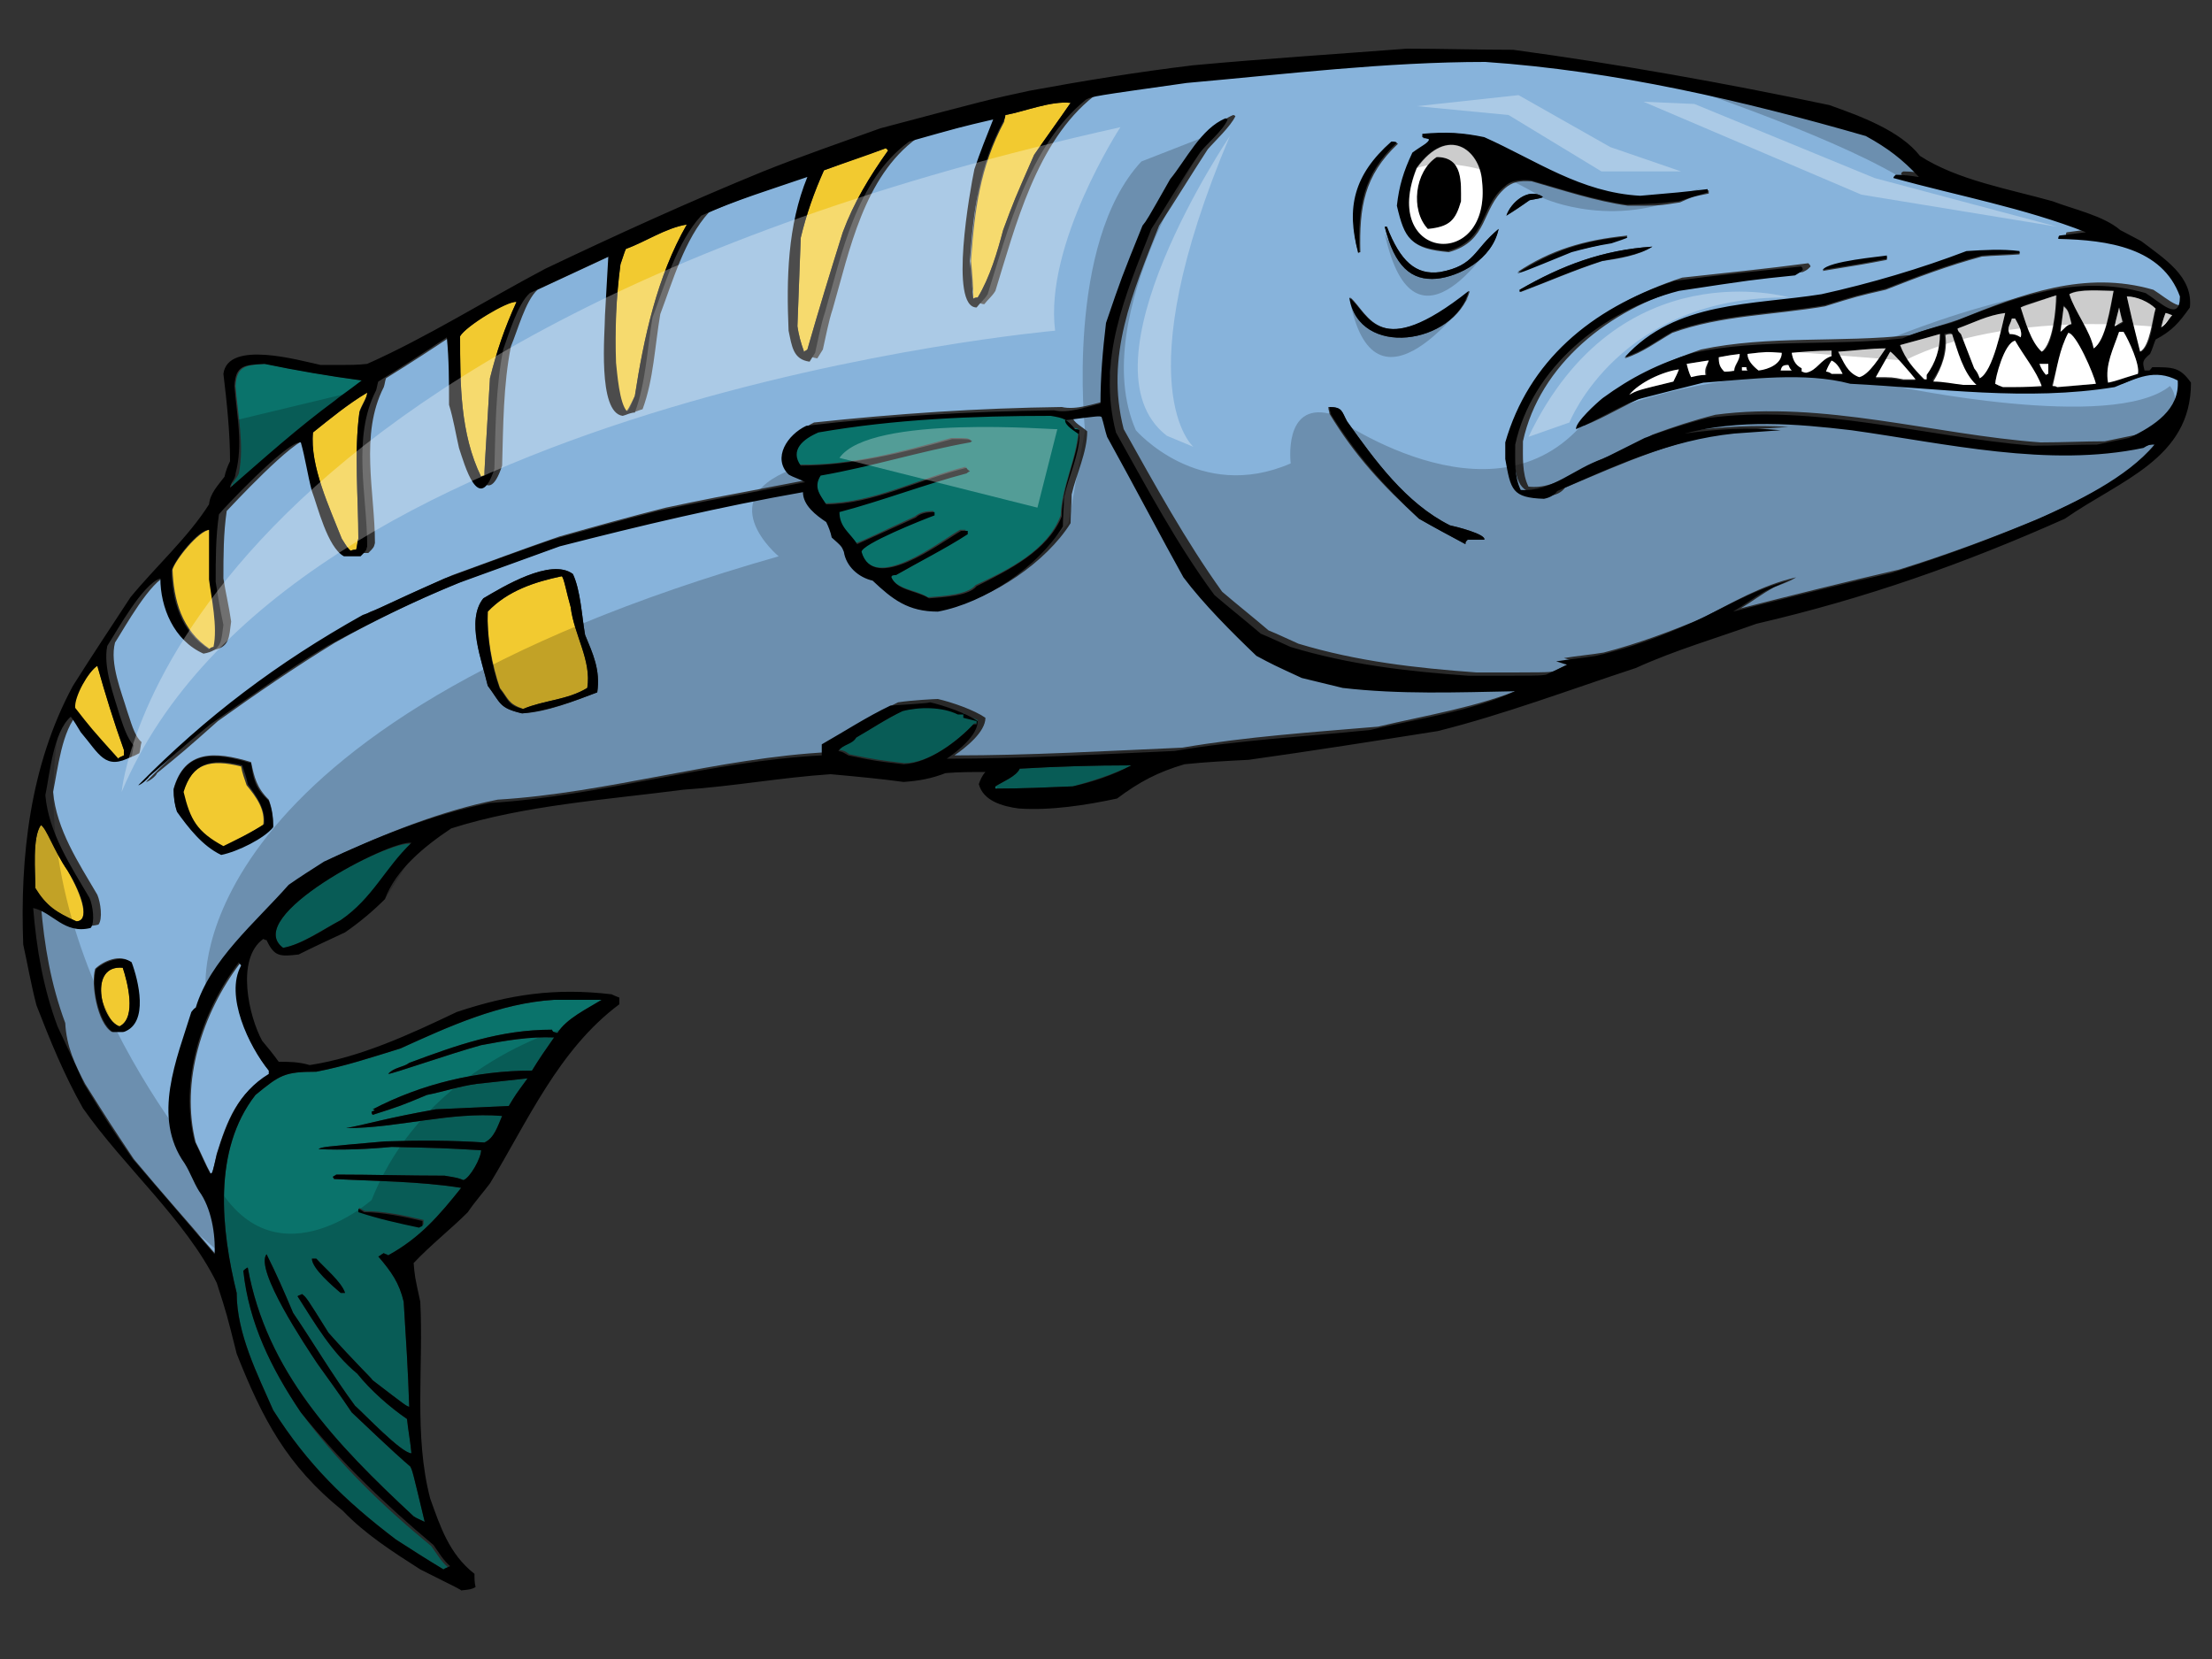 <?xml version="1.0" encoding="utf-8"?>
<!-- Generator: Adobe Illustrator 17.0.0, SVG Export Plug-In . SVG Version: 6.00 Build 0)  -->
<!DOCTYPE svg PUBLIC "-//W3C//DTD SVG 1.1//EN" "http://www.w3.org/Graphics/SVG/1.1/DTD/svg11.dtd">
<svg version="1.1" id="Layer_1" xmlns="http://www.w3.org/2000/svg" xmlns:xlink="http://www.w3.org/1999/xlink" x="0px" y="0px"
	 width="200px" height="150px" viewBox="0 0 200 150" enable-background="new 0 0 200 150" xml:space="preserve">
<rect x="0" y="0" width="200" height="150" fill="#333333" stroke="none"/>
<path id="color3" fill="#87B3DB" d="M17.4,104.9c-2.9-4.1-0.6-9.5,0.6-13.7c0.1-0.2,0.2-0.3,0.4-0.4c1.3-4.3,5.4-7.7,8.4-11.1
	c1-0.8,2.1-1.4,3.2-2.1c4.7-2.2,9.9-4.3,15-5.3c10-0.6,20-3.8,30-4.3c0-0.3,0-0.8,0-1c2.1-1.2,4.1-2.5,6.2-3.5
	c1.3-0.2,3.4-0.3,3.6-0.3c1.3,0.3,3.3,1,4.3,1.7c0,1.3-1.8,2.7-2.8,3.4c6.8,0,13.7-0.4,20.6-0.7c5.8-1,11.8-1.4,17.7-1.9
	c4.2-1,9.2-1.8,13.1-3.5c-5.3,0.2-10.4,0.3-15.6-0.3c-1.3-0.3-2.5-0.6-3.7-0.9c-2.6-1.2-2.6-1.2-4.1-2c-2.3-2.1-4.8-4.6-6.6-7.1
	c-1.9-3.4-4.3-7.9-6.9-12.7c-0.2-0.6-0.3-1.2-0.5-1.8c-0.2-0.1-0.2-0.1-3.3,0.3c0,0.5,0.9,0.9,1.3,1.3c0,1.9-1,3.9-1.4,5.7
	c0,0.8-0.1,1.7-0.1,2.6c-2.2,3.5-7,6.8-11.3,7.7c-2.7,0-4.1-1.1-5.9-2.8c-1.4-0.3-2.5-1.4-2.6-2.6c-0.2-0.4-0.2-0.4-1.1-1.3
	c-0.2-0.5-0.4-1-0.5-1.4c-0.9-0.6-2.1-1.5-2.1-2.7c-7.5,1.3-14.7,3-22,4.9c-3,1.1-6.1,2.2-9.1,3.3c-4.2,1.7-8,3.5-11.9,5.7
	c-3.6,2.2-7.1,4.6-10.6,7.1c-2.7,2.4-3.4,3-5.5,4.7c-0.1,0.3-0.8,0.8-1,0.8c6.1-6.2,12.6-11.1,20.3-15.4c1.2-0.4,1.5-0.7,7.4-3.3
	c3.3-1.2,6.5-2.4,9.7-3.5c3.2-0.9,6.4-1.8,9.6-2.6c3.8-0.8,3.8-0.8,13.3-2.6c-0.5-0.3-1-0.4-1.5-0.7c-1.5-1.5-0.1-3.6,1.6-4.4
	c7.5-0.8,14.8-1.3,22.4-1.4c1.3,0.3,2.9-0.3,4.2-0.6c0.1-2.4,0.3-4.8,0.5-7.3c1.4-4.1,1.4-4.1,3.3-8.8c0.4-0.5,0.4-0.5,2.5-4.2
	c1.4-1.7,2.8-4.6,5-5.5c0,0,0.1,0,0.2,0.1c-0.4,0.9-1.9,2.3-2.5,3c-1.5,2.3-2.9,4.6-4.4,6.9c-2.4,6.1-4.9,11.8-3.2,18.4
	c2.8,5,5.6,10.1,8.9,14.7c1.4,1.2,2.8,2.3,4.2,3.5c0.5,0.2,0.5,0.2,2.7,1.2c5.3,1.6,10.6,2.2,16.1,2.6c6.4,0,6.4,0,7-0.1
	c0.6-0.3,1.3-0.7,1.9-0.9c-0.4-0.1-0.6-0.2-1-0.3c1.2-0.2,2.4-0.3,3.6-0.5c3.1-0.8,6-1.9,8.9-3.1c2.7-1.4,5.4-3,8.5-3.7
	c-0.5,0.3-0.5,0.3-2,0.9c-1.1,0.6-2,1.3-3,1.9c4.7-1.2,9.5-2.4,14.3-3.5c4.5-1.4,8.8-3,13.1-4.8c3.6-1.6,8.2-3.9,10.7-6.8
	c-0.5,0-0.5,0-1,0.3c-8.7,1.8-17.8-0.4-26.4-1.6c-5.1-0.6-10.1-0.9-15.1,0.3c3-0.3,5.6-0.5,8.7-0.3c-1.5,0.1-2.8,0.2-4.2,0.3
	c-5.8,0.7-10.8,3-16,5.2c-0.3,0.4-0.7,0.6-1.2,0.7c-2.9-0.1-3.1-0.8-3.5-3.6c0-0.5,0-1,0-1.5c2.1-7.4,7.6-12.1,15.3-14.6
	c3.7-0.4,7.6-0.8,11.4-1.3c0.1,0.1,0.2,0.2,0.2,0.3c-0.3,0.3-0.3,0.3-0.7,0.5c-3.8,0.4-3.8,0.4-10.5,1.4c-7,1.9-13.3,7-14.8,13.9
	c0,1.4-0.1,2.9,0.5,4.1c2.7,0.3,4.9-2,7.4-2.8c2-0.9,2-0.9,3.8-1.9c1.9-0.7,3.7-1.3,5.7-1.8c9.7-1.3,19.8,1.8,29.4,2.5
	c2,0,3.9-0.1,5.8-0.1c1-0.2,1.9-0.4,2.9-0.6c2.3-1.1,4.6-2.5,4.4-5.2c-2.1-1.1-3.7-0.2-5.7,0.6c-8,1.3-15.9,0.1-23.9-0.3
	c-4.1-1.1-9.1-0.4-13.3-0.1c-2.8,0.7-2.8,0.7-5.9,1.5c-1.9,0.8-3.6,1.9-5.6,2.7c-0.2-0.6,1.9-2.4,2.4-2.8c2.6-1.9,5-3,8.2-4.1
	c6.1-1.3,12.6-0.6,18.9-1.3c1.4-0.5,2.9-0.9,4.4-1.4c5.7-2.3,11.4-4.5,17.6-2.7c1.3,0.8,3.1,2.6,3.1,0.3c-1.6-4.3-6.6-5.1-11-5.2
	c0-0.2,0-0.3,0.1-0.3c0.7-0.1,1.5-0.2,2.4-0.3c-5.6-2.2-11.6-3.3-17.4-4.9c0-0.2,0-0.2,0.2-0.3c0.7,0,1.4,0.1,2.1,0.2
	c-1.5-1.6-2.8-2.6-4.8-3.7c-11.1-3.2-22.8-5.9-34.4-6.7c-9,0-18,1.1-27,1.9c-8.5,1.3-8.5,1.3-9.1,1.5c-5.2,4.1-7.1,11.8-8.9,17.6
	c-0.3,0.5-0.7,0.8-1,1.2c-2.5,0-0.5-10.6-0.2-12.5c0.5-1.5,1.1-3,1.7-4.5c-3,0.8-3,0.8-7.6,2c-4.8,3.5-6.1,10.2-7.6,15.4
	c-0.4,1.2-0.6,2.4-0.9,3.7c-0.2,0.3-0.3,0.5-0.5,0.8c-1.5-0.2-1.6-1.4-1.9-2.8c-0.2-4.6-0.1-9.5,1.7-13.9c-3.2,1.1-6.5,2.1-9.6,3.5
	c-2.2,2.4-3.3,6.3-4.4,9.2c-0.5,2.9-0.6,5.9-1.6,8.6c-0.4,0.1-0.7,0.3-1.1,0.3c-2.4-0.3-1.6-7.6-1.6-9.1c0.1-1.8,0.2-3.5,0.3-5.3
	c-2.4,1.1-4.7,2.2-7.1,3.3c-1.1,1-1.8,3.7-2.4,5.1c-0.7,3.5-0.7,7.2-0.8,10.8c-1.4,4.3-2.7-0.3-3.2-1.9c-0.3-1.3-0.5-2.5-0.9-3.9
	c0-2,0-4.1-0.2-6.1c-2.1,1.4-4.1,2.7-6.2,4c-0.1,0.3-0.1,0.5-0.2,0.8c-2.2,4.3-0.8,9.5-0.8,14.1c-0.1,0.4-0.1,0.4-0.6,0.9
	c-0.5,0-1,0-1.5,0c-1.5-0.8-2.5-4.6-2.9-5.9c-0.4-1.5-0.6-3-1-4.4c-1.2-0.2-7.2,6.3-7.4,6.5c-0.3,2-0.3,4.1-0.3,6.1
	c0.2,1.3,0.5,2.5,0.7,3.9c-0.2,1.4-0.1,2.4-1.8,2.6c-2.7-1.2-3.9-4.1-3.9-6.8c-1.6,0.5-3.9,4.7-4.8,6.1c-0.5,1.9,0.6,4.5,1.1,6.2
	c0.3,0.8,0.6,2.2,1.3,2.8c-0.1,0.3-0.1,0.7-0.2,1c-2.5,1.4-2.9-0.2-4.6-2.2c-0.3-0.5-0.6-1-0.9-1.4c-1.5,1.4-1.9,5.2-2.3,7.1
	c0.3,3.4,2.3,6.4,4,9.3c0.3,0.7,0.5,2.2,0.1,2.7c-2.4,0.6-3.4-1.3-5.2-1.8c0.3,3.7,0.9,7.2,2.2,10.7C6,94.6,6.8,96.3,7.7,98
	c2.2,3.5,2.2,3.5,4.4,6.8c2.5,3,4.9,5.7,7.4,8.6c0.1-1.8-0.3-4.2-0.7-6C18.2,106.6,17.9,105.7,17.4,104.9z M43.7,54.1
	c1.7-1,6.1-3.7,8.1-2.2c0.7,1.5,0.8,3.8,1.1,5.5c0.7,1.7,1.4,3.1,1.1,5.2c-2.1,0.8-4.6,1.8-6.8,1.9c-2.1-0.5-1.9-0.9-3.1-2.5
	C43.6,59.8,42.1,56.1,43.7,54.1z M170.6,23.2c0,0.1,0,0.2,0,0.3c-2.1,0.4-2.1,0.4-5.8,1C165.2,23.7,170,23.3,170.6,23.2z
	 M177.8,22.8c1.6-0.1,3.2-0.2,4.8,0c0,0,0,0.1,0,0.2c-1.2,0.1-2.3,0.1-3.4,0.2c-3,0.8-5.9,1.9-8.7,3c-2.6,0.6-2.6,0.6-5.5,1.5
	c-4.6,0.8-9.4,0.8-13.8,2.4c-1.4,0.8-2.7,1.8-4.3,2.3c4.5-5,11.3-4.6,17.7-5.6C169.2,25.6,173.7,24.4,177.8,22.8z M136.2,19.5
	c0.4-1.2,2-2.6,3.3-1.7c-0.1,0.1-0.1,0.1-1.2,0.3C137.6,18.6,136.9,19.1,136.2,19.5z M147.1,21.3c0.1,0.1,0.1,0.1-1.4,0.6
	c-1.3,0.3-2.5,0.6-3.6,0.8c-4.4,1.8-4.4,1.8-4.9,1.9C140.2,22.6,143.2,21.7,147.1,21.3z M144.9,23.6c-2.5,0.8-5,1.9-7.4,2.8
	c-0.1-0.1-0.1-0.1-0.1-0.2c3.8-2.2,7.5-3.6,12-3.9C148.2,23.1,146.3,23.4,144.9,23.6z M128.7,12.5c0-0.1,0-0.2,0-0.3
	c2-0.3,3.6-0.2,5.6,0.3c4.7,2.1,8.7,5.1,14.1,5.3c3.5-0.3,3.5-0.3,6.1-0.6c0,0.1,0,0.2,0,0.3c-1.5,0.3-1.5,0.3-2.6,0.8
	c-1.9,0.3-1.9,0.3-4.7,0.3c-2.9-0.4-5.9-1.4-8.7-2.2c-1.2-0.1-1.8,0.1-2.4,0.6c-2.2,1.9-1.5,4.8-5.1,5.8c-3.4-0.3-3.8-1.1-4.6-4.1
	c0.2-1.8,0.5-3.1,1.4-4.8c0.8-0.6,1.5-0.9,1.6-1.2C129.1,12.5,128.9,12.5,128.7,12.5z M135.5,20.7c-0.6,2.8-3.6,4.3-5.6,4.5
	c-2.3,0.2-3.8-1.1-4.7-4.7c0,0,0.1,0,0.2,0c1.2,3.1,2.6,4.4,4.8,4.1C133.4,24,133.2,22.6,135.5,20.7z M125.9,12.9
	c0.2,0,0.4,0,0.5,0.1c-3.1,2.9-3.5,5.8-3.4,9.8c0,0-0.1,0-0.2,0.1C121.8,18.9,122.5,15.8,125.9,12.9z M132.9,26.3
	c-1.4,4.9-10.1,6.1-10.8,0.6C123.8,28.4,124.7,32.8,132.9,26.3z M121.8,38.1c2.5,3.5,5.3,7.4,9.3,9.4c0.5,0.1,3.3,0.8,3.1,1.3
	c-0.5,0-1,0-1.5,0c-0.2,0.2-0.2,0.2-0.2,0.4c-1.5-0.8-2.8-1.5-4.2-2.3c-3.3-3-5.8-5.7-8.1-9.5c0-0.2-0.1-0.3-0.1-0.6
	C121.4,36.8,121.3,37.2,121.8,38.1z M11.1,93.3c-0.4,0-0.6,0-1,0c-1.3-0.8-1.9-4.3-1.5-5.7c0.7-0.7,2.3-1.4,3.2-0.6
	C12.4,88.6,13.4,92.5,11.1,93.3z M15.7,71.3c1-3.5,3.7-3.4,7-2.4c0.3,1.4,0.5,2.3,1.6,3.4c0.3,0.8,0.4,1.5,0.4,2.4
	c-0.8,1-3.3,2.3-4.7,2.5c-1.6-0.8-2.9-2.5-4-3.9C15.8,72.7,15.7,72.1,15.7,71.3z M19.6,104.3c-0.4,1.8-0.4,1.8-0.5,1.9
	c-0.5-0.9-0.9-1.9-1.4-2.9c-1.4-5.5,0.6-11.7,4-16.2c0,0.1,0.1,0.1,0.2,0.3c-1.5,2.7,0.7,7.3,2.5,9.5c0,0.1,0,0.2,0,0.3
	C21.5,98.7,20.5,101.4,19.6,104.3z"/>
<path id="color2" fill="#0A736B" d="M92.2,69.5c3.4-0.2,6.7-0.3,10.1-0.3c-1.6,0.8-3.5,1.4-5.3,1.9c-2.4,0.1-4.6,0.2-7,0.2
	c0-0.1,0-0.2,0-0.2C90.6,70.7,91.9,70.2,92.2,69.5z M88.1,65.4c0.1,0,0.2,0,0.3,0c0-0.2,0-0.3,0-0.3c-0.4-0.2-0.8-0.3-1.2-0.3
	c0-0.1,0-0.2,0-0.3c-0.2,0-0.4,0-0.5,0c-1.4-0.8-3.6-0.8-5-0.3c-1.5,0.8-2.8,1.6-4.2,2.4c-0.4,0.6-1.3,0.6-1.6,1.2
	c0.5,0.1,0.5,0.1,0.9,0.4c2.5,0.5,2.5,0.5,5,0.8C84,69,86.6,67,88.1,65.4z M39,139.8c0.5,0.7,0.9,1.4,1.5,1.9
	c-0.2,0.1-0.3,0.1-0.4,0.2c-1.5-0.9-2.9-1.8-4.3-2.7c-4.6-3.5-8-6.8-11.1-11.7c-1.4-3.2-3.3-6.9-3.3-10.6
	c-1.4-5.7-2.2-12.9,1.7-17.9c2.2-1.8,2.6-2.1,5.5-2.1c2.6-0.5,5-1.3,7.6-2.1c4.4-2,9-4.1,13.9-4.4c1.5,0,2.8,0,4.3,0
	c-1.3,0.8-3.2,1.7-4,3c-0.4-0.1-0.4-0.1-0.5-0.3c-4.7,0-8.6,1.4-12.9,3c-0.5,0.4-1.4,0.4-1.9,1c0.4,0,5.5-1.8,8.4-2.6
	c2.1-0.4,4.4-0.8,6.6-0.7c-0.7,1-1.4,2-2,3c-5,0-10,1.2-14.4,3.5c0,0,0.1,0,0.2,0.1c-0.1,0-0.2,0.1-0.3,0.1c0,0.1,0,0.2,0.1,0.3
	c2.5-0.8,2.5-0.8,4.9-1.8c1.5-0.3,3-0.8,4.5-1c2.8-0.3,2.8-0.3,4.6-0.5C46.6,99,46.6,99,46,100c-2.2,0.1-4.4,0.2-6.6,0.3
	c-4.5,0.8-6,1.3-8.1,1.7c4.7,0,9.4-1.5,14.1-1.1c-0.4,0.9-0.7,2-1.6,2.4c-3-0.2-6-0.2-9-0.1c-5.7,0.5-5.7,0.5-6,0.7
	c2.2,0.1,4.5,0,6.6-0.2c4.6,0.1,4.6,0.1,8.1,0.3c0,0.7-1,2.5-1.6,2.7c-0.5-0.2-0.5-0.2-1.7-0.4c-3.3,0-6.6-0.1-9.8-0.1
	c-0.1,0.1-0.2,0.1-0.3,0.2c0,0.1,0.1,0.1,0.1,0.2c3.8,0.2,7.7,0.2,11.5,0.8c-2,2.5-3.7,4.5-6.6,6.1c-0.1-0.1-0.3-0.1-0.4-0.2
	c-0.2,0.1-0.4,0.3-0.5,0.3c1.2,1.4,1.9,2.4,2.3,4.1c0.2,3.2,0.4,6.3,0.5,9.5c-0.3-0.1-0.3-0.1-3.3-2.4c-0.2-0.3-1.6-1.6-4-4.3
	c-2-3.2-2-3.2-2.4-3.5c-0.1,0.1-0.3,0.1-0.4,0.2c1.6,2.5,3.1,5.1,5.4,7c1.2,1.5,2.9,3,4.5,4.1c0.1,1,0.3,2,0.4,3.1
	c-0.9,0-4.3-3.6-5.1-4.3c-2-2.7-3.7-5.6-5.6-8.4c-0.8-1.9-1.5-3.5-2.4-5.3c-1.1,1.4,3.6,8.4,4.6,9.9c1,1.4,2.1,2.9,3.1,4.4
	c3.9,3.7,4.6,4.3,5.3,4.9c0.2,0.4,0.2,0.4,1.3,5c-0.4-0.2-0.7-0.3-1-0.5c-7.1-6.6-13.3-13.1-15-22.5c-0.2,0.1-0.3,0.2-0.4,0.3
	c0.5,4.7,2.5,8.8,5.2,12.8C30.6,132.3,34.5,136.1,39,139.8z M32.4,109.5c1.7,0.6,3.6,1,5.5,1.4c0.1-0.1,0.3-0.1,0.4-0.2
	c0-0.1,0-0.3,0-0.4c-1.7-0.4-3.6-0.8-5.3-0.8c-0.2-0.1-0.4-0.2-0.5-0.3C32.4,109.4,32.4,109.4,32.4,109.5z M28.2,113.8
	c0,0.8,1.9,2.5,2.6,3.1c0.1,0,0.2,0,0.4,0c-0.4-1-1.9-2.3-2.6-3.1C28.4,113.8,28.3,113.8,28.2,113.8z M25.6,85.7
	c1.7-0.3,3.6-1.7,5.2-2.5c2.9-1.9,4-4.6,6.4-6.9C35.2,75.9,21.8,82.9,25.6,85.7z M81,52c-0.2,0-0.4,0-0.5,0.1
	c0.5,1.2,2.3,1.2,3.4,1.9c1.2-0.1,3.6-0.2,4.3-1.1c3-1.4,6.5-3.1,7.7-6.3c0.1-2.7,1.5-5.2,1.6-7.8c-0.1-0.1-0.3-0.1-0.4-0.1
	c-0.6-0.8-1-1-2.2-1.2c-7,0-14.1,0.3-21,1.5c-1.5,0.7-2.6,1.6-1.6,3c4.6,0.1,9.4-1.2,13.7-2.4c1.5,0,1.5,0,1.8,0.2
	c-0.1,0-0.1,0.1-0.2,0.1c-4.5,0.8-8.9,2.2-13.5,3c-0.6,1.1,0,1.8,0.5,2.6c4.3,0,8.6-2.3,12.7-3.3c0,0.1,0.1,0.2,0.3,0.3
	c-0.2,0.1-0.3,0.2-0.3,0.2c-3.8,1-7.6,2.5-11.5,3.5c0,1.4,0.9,1.9,1.6,2.9c1.1-0.4,2.2-1,5.3-2.4c0.5-0.4,1-0.5,1.7-0.5
	c0,0.1,0,0.2,0,0.3c-1.2,0.4-6.6,2.6-6.6,3.3c1.1,3.9,7.1-0.8,9-1.9c0.2,0,0.4,0,0.5,0c0,0.1,0,0.2,0,0.3C85.4,49.6,83.1,50.8,81,52
	z M20.9,44.1c3.1-2.7,6.1-5.4,9.5-7.9c0.2-0.2,1.1-0.8,2.4-1.8c-3-0.4-5.9-0.9-8.8-1.5c-1.8,0.1-2.6,0.2-2.7,2
	c0.2,2.6,0.8,5.3,0.3,7.9C21.4,43.3,20.9,43.7,20.9,44.1z"/>
<path id="color1" fill="#F2CA30" d="M11.1,87.5c0.4,1.2,1.3,4.6-0.3,5.3C9.1,92.2,8,87.2,11.1,87.5z M6.9,83.3
	c1.2,0,0.6-2.2-0.8-4.6c-1.2-1.8-1.9-3.9-2.4-4.1c-0.8,1.1-0.5,4.3-0.5,5.7C4.2,82,5.1,82.5,6.9,83.3z M20.1,76.6
	c1.3-0.6,2.5-1.3,3.7-2c0.2-1.4-0.6-2.5-1.5-3.6c-0.2-0.6-0.4-1.1-0.5-1.7c-2.8-0.7-4.5-0.3-5.3,2.5C17.1,74.1,17.8,75.3,20.1,76.6z
	 M6.7,64c-0.1-1,1.3-3.3,2.1-3.8c0.7,2.5,1.5,5.1,2.4,7.6c0,0.2,0,0.3,0,0.5c-0.2,0.1-0.5,0.2-0.5,0.3C8.1,65.8,8.1,65.8,6.7,64z
	 M45.2,62.2c-0.7-2-1.2-4.7-1.1-6.9c1.8-1.9,4.3-2.7,6.7-3.2c0.2,0.2,0.4,1.4,0.8,2.8c0.3,2.5,1.9,4.8,1.5,7.3
	c-1.8,1.1-3.9,1.1-5.8,1.9C45.9,63.6,46,63.2,45.2,62.2z M15.6,51.5c0.2-0.8,2.4-3.6,3.4-3.6c0,1.5,0,3,0,4.5
	c0.2,1.6,0.8,4.3,0.4,6.1c-0.2,0-0.3,0.1-0.4,0.2C16.4,57,15.7,54.2,15.6,51.5z M32.5,37.2c-0.5,3.7-0.1,7.8-0.1,11.5
	c-0.1,0.3-0.1,0.7-0.2,1c-0.1,0-0.3,0-0.5,0.1c-0.3-0.3-0.3-0.3-0.8-1.1c-1.1-2.8-2.9-6.6-2.6-9.6c1.5-1.2,3.2-2.6,4.9-3.6
	C33.2,35.9,32.7,36.6,32.5,37.2z M43.5,43.1c-1.9-3.9-1.9-8.4-1.9-12.7c0.5-0.9,4.3-3.3,5.1-3.1c-1.1,2.4-1.8,4.5-2.4,6.9
	c-0.5,8.3-0.5,8.3-0.5,8.8C43.6,43,43.5,43.1,43.5,43.1z M56.6,37.2c-0.7-0.7-0.9-3.5-1-4.4c0-3,0.1-5.9,0.5-8.9
	c0.4-1.2,0.4-1.2,0.5-1.4c1.7-0.6,3.6-1.9,5.5-2.2c-2.7,4.7-3.9,10.3-4.7,15.5C56.8,37,56.8,37,56.6,37.2z M72.4,21.5
	c0.5-2.1,1.2-4.1,2.1-6.1c1.9-0.7,3.8-1.4,5.6-2c0.1,0.1,0.1,0.1,0.2,0.2c-1.7,2.4-3.1,4.7-4.1,7.4c-1.1,3.5-2.2,7.1-3.2,10.6
	c-0.1,0.1-0.2,0.1-0.3,0.2c-0.3-0.8-0.5-1.6-0.6-2.3C72.2,26.8,72.3,24.1,72.4,21.5z M87.8,23.6c0.3-4.5,0.8-8.5,3-12.6
	c0-0.2,0.1-0.4,0.1-0.6c1.7-0.3,4.1-1.3,5.9-1.1c-1.1,1.6-2.2,3.1-3.3,4.7c-1.8,4.1-1.8,4.1-2.8,6.8c-0.5,1.9-1.2,4.3-2.3,6.1
	c-0.1,0-0.3,0-0.4,0.1C88,25.8,87.9,24.7,87.8,23.6z"/>
<path id="outline" d="M38.9,135.5c-1.5-5.7-0.6-12-0.9-17.8c-0.5-2.3-0.5-2.3-0.6-3.5c1.5-1.6,3.4-3.1,4.9-4.6
	c0.6-0.9,1.4-1.8,2-2.6c3.4-5.6,6.2-12.1,11.7-16.2c0-0.2,0-0.4,0-0.6c-0.5-0.2-0.5-0.2-0.7-0.3c-5.1-0.6-9.2,0-14,1.6
	c-4.2,2-8.7,4.1-13.3,4.8C27,96,26.1,96,25.2,96c-0.5-0.7-1-1.3-1.5-1.9c-1.2-2.2-2.4-7.4,0.1-9.2c0.1,0,0.1,0.1,0.3,0.1
	c0.7,1.5,1.2,1.5,2.9,1.3c1.4-0.7,2.7-1.3,4.2-2c1.3-0.9,2.5-1.9,3.6-3c1-2.7,3.6-4.8,6-6.4c6.6-2.1,14.1-2.6,21-3.5
	c4.5-0.3,8.8-1.1,13.3-1.4c2.2,0.2,4.4,0.4,6.6,0.7c1.4-0.1,2.5-0.3,3.8-0.8c1.2-0.1,2.4-0.1,3.6-0.1c-0.3,0.3-0.5,0.8-0.6,1.1
	c0.4,1.5,2.1,2,3.6,2.2c2.9,0.2,6.1-0.3,8.9-0.9c2-1.5,3.7-2.4,6.1-3.1c1.9-0.2,3.8-0.3,5.8-0.4c5.7-0.8,11.4-1.7,17.1-2.6
	c6-1.5,12.1-3.8,17.9-5.7c3.5-1.6,7.3-2.7,10.9-4c9.9-2.3,18.7-5.4,27.9-9.5c5-3.5,11.4-5.4,11.4-12.3c-1-1.4-1.6-1.4-3.5-1.4
	c-0.1,0.1-0.2,0.3-0.3,0.3c-0.2,0-0.3,0-0.4,0c-0.2-0.8-0.2-0.9,0.5-1.5c0.2-0.4,0.3-0.8,0.5-1.3c1.5-0.8,2.1-1.5,3.1-2.9
	c0.3-2.8-2.3-4.4-4.4-6c-0.6-0.3-1.3-0.7-1.9-1c-1.5-1.3-4.3-1.9-6.1-2.6c-3.9-1.1-8.6-1.9-12-4.1c-1.8-2.3-5.4-3.6-8.2-4.6
	c-9.5-2-19-3.7-28.6-5c-3.2,0-6.4-0.1-9.6-0.1c-6.5,0.5-12.8,0.9-19.3,1.5c-5,0.6-9.9,1.4-14.8,2.3C89.4,9,89.4,9,79.6,11.6
	c-3.6,1.3-7.1,2.5-10.6,3.9c-6.6,2.7-13.2,5.7-19.7,8.8c-5.3,2.8-10.7,6.2-16.1,8.6C32.2,33,32.2,33,29,33c-1.9-0.4-8.4-2.3-8.8,0.8
	c0.3,2.5,0.6,5.3,0.6,7.9c-0.2,0.4-0.4,0.9-0.5,1.4c-0.6,0.8-1.3,1.5-1.4,2.5c-1.9,3-4.8,5.6-7.1,8.4c-1.7,2.6-3.5,5.3-5.2,8
	c-3.9,7.2-4.8,15.5-4.5,23.4c0.4,1.8,0.7,3.6,1.2,5.5c1.2,3.1,2.5,6.3,4.2,9.3c3.7,5.3,9.3,10.1,12.1,15.8c0.9,2.8,0.9,2.8,1.8,6.4
	c2.3,5.8,4.5,10.1,9.6,14.2c2,2.1,4.5,3.7,7,5.3c3.6,1.8,3.6,1.8,3.7,1.9c0.9-0.1,0.9-0.1,1.3-0.3c-0.1-0.4-0.1-0.8-0.1-1.2
	C40.6,140.5,39.8,138,38.9,135.5z M30.8,83.2c-1.5,0.8-3.5,2.2-5.2,2.5c-3.8-2.8,9.7-9.8,11.6-9.5C34.8,78.5,33.7,81.2,30.8,83.2z
	 M81.7,69.1c-2.6-0.3-2.6-0.3-5-0.8c-0.5-0.3-0.5-0.3-0.9-0.4c0.4-0.6,1.3-0.6,1.6-1.2c1.4-0.8,2.7-1.7,4.2-2.4
	c1.5-0.4,3.6-0.4,5,0.3c0.2,0,0.4,0,0.5,0c0,0.1,0,0.2,0,0.3c0.4,0.1,0.8,0.2,1.2,0.3c0,0.1,0,0.2,0,0.3c-0.1,0-0.2,0-0.3,0
	C86.6,67,84,69,81.7,69.1z M97,71.1c-2.4,0.1-4.6,0.2-7,0.2c0-0.1,0-0.2,0-0.2c0.6-0.4,1.9-0.9,2.2-1.6c3.4-0.2,6.7-0.3,10.1-0.3
	C100.6,70.1,98.8,70.7,97,71.1z M193.6,31.8c-0.9-3.2-0.9-3.2-1.3-5c0.9,0,2,0.5,2.6,1.1C194.7,28.8,194.5,31.3,193.6,31.8z
	 M162,31.9c1.1-0.1,2.3-0.2,3.6-0.2c0,0.2,0,0.3,0,0.5c-1,0.3-1.3,1.3-2.3,1.5c-0.2-0.1-0.3-0.2-0.4-0.2c0-0.1,0-0.3,0-0.3
	C162.3,33,162.1,32.5,162,31.9z M165.6,32.6c0.5,0.2,0.8,0.8,1,1.2c-0.4,0-0.6,0-1,0c-0.2-0.1-0.4-0.2-0.5-0.2
	C165.2,33.3,165.4,32.9,165.6,32.6z M166.2,31.8c1.5-0.1,2.9-0.3,4.3-0.3c-0.5,0.7-1.5,2.4-2.4,2.6C167,33.7,166.7,32.7,166.2,31.8z
	 M170.9,31.9c0.2,0,2,2.1,2.3,2.5c-0.4,0-0.7,0-1.1,0c-1-0.2-1-0.2-2.5-0.2C170.1,33.2,170.1,33.2,170.9,31.9z M171.8,31.2
	c1.5-0.4,2.9-0.8,3.6-1c0,1.4-0.4,2.6-1.2,3.7c0,0.2,0,0.3,0,0.4c-0.2,0-0.2,0-0.3,0C173,33.3,172.3,32.6,171.8,31.2z M175.8,30.2
	c0.2-0.1,0.4-0.1,0.6-0.1c0.5,1.5,1,3.5,2.2,4.6c-0.4,0-0.7,0-1.2,0c-0.9-0.1-1.8-0.3-2.7-0.3C175.6,33.2,176,31.7,175.8,30.2z
	 M178.5,33.3c-0.4-1-0.8-2.1-1.2-3.1c-0.2-0.2-0.3-0.3-0.3-0.5c1.4-0.5,2.7-1.2,4.3-1.4c-0.3,1.2-1.1,5.3-2.3,5.9
	C178.8,33.7,178.8,33.7,178.5,33.3z M182.2,30.9c0.8,1.4,1.9,2.7,2.4,4.1c-1.2,0-2.3,0-3.5,0c-0.3-0.1-0.5-0.2-0.7-0.3
	C180.4,34.3,181.2,31,182.2,30.9z M181.9,28.8c0.1,0,0.2,0,0.3,0c0.2,0.4,0.7,1.2,0.5,1.7c-0.3-0.3-0.6-0.3-1-0.3
	C181.5,29.6,181.9,29.3,181.9,28.8z M184.4,32.9c0.3,0,0.5,0,0.8,0c0,0.3,0,0.6,0,0.9c-0.1,0-0.2,0.1-0.2,0.1
	C184.8,33.6,184.6,33.2,184.4,32.9z M184.7,31.8c-1-0.9-1.5-2.8-1.9-4c0.1-0.2,0.1-0.2,3.2-1.1C185.9,28,185.7,31.1,184.7,31.8z
	 M187,30.1c0.7,0,2.3,3.7,2.5,4.6c-1.2,0.1-2.4,0.3-3.6,0.3c-0.1-0.1-0.3-0.1-0.4-0.1C186,33.2,186.3,31.6,187,30.1z M186.3,29.9
	c0.1-0.8,0.2-1.5,0.3-2.3c0.4,0.4,0.4,0.4,0.7,1.6C186.9,29.3,186.7,29.6,186.3,29.9z M189.3,31.5c-0.3-1.6-1.7-3.3-2.2-4.9
	c0.8-0.6,3-0.3,4-0.3C190.9,27.7,190.4,30.8,189.3,31.5z M191.6,30c0.1,0,0.2,0,0.4,0c0.5,0.8,1.5,3,1.3,3.8
	c-1.6,0.5-1.7,0.6-2.6,0.8C190.3,33,191.1,31.5,191.6,30z M191.2,29.5c0.1-0.6,0.3-1.2,0.4-1.7c0.1,0.4,0.2,0.8,0.4,1.3
	C191.8,29.3,191.8,29.3,191.2,29.5z M195.4,29.6c0.1-0.4,0.2-0.8,0.4-1.3c0.2,0,0.4,0.1,0.6,0.2C196.1,28.9,195.9,29.3,195.4,29.6z
	 M90.9,10.4c1.7-0.3,4.1-1.3,5.9-1.1c-1.1,1.6-2.2,3.1-3.3,4.7c-1.8,4.1-1.8,4.1-2.8,6.8c-0.5,1.9-1.2,4.3-2.3,6.1
	c-0.1,0-0.3,0-0.4,0.1c-0.1-1.2-0.2-2.3-0.3-3.4c0.3-4.5,0.8-8.5,3-12.6C90.8,10.8,90.9,10.6,90.9,10.4z M80.1,13.4
	c0.1,0.1,0.1,0.1,0.2,0.2c-1.7,2.4-3.1,4.7-4.1,7.4c-1.1,3.5-2.2,7.1-3.2,10.6c-0.1,0.1-0.2,0.1-0.3,0.2c-0.3-0.8-0.5-1.6-0.6-2.3
	c0.1-2.7,0.2-5.4,0.3-8c0.5-2.1,1.2-4.1,2.1-6.1C76.4,14.7,78.3,14.1,80.1,13.4z M56.1,23.9c0.4-1.2,0.4-1.2,0.5-1.4
	c1.7-0.6,3.6-1.9,5.5-2.2c-2.7,4.7-3.9,10.3-4.7,15.5c-0.5,1.2-0.5,1.2-0.7,1.4c-0.7-0.7-0.9-3.5-1-4.4
	C55.6,29.9,55.7,26.9,56.1,23.9z M46.7,27.3c-1.1,2.4-1.8,4.5-2.4,6.9c-0.5,8.3-0.5,8.3-0.5,8.8c-0.2,0-0.3,0.1-0.3,0.1
	c-1.9-3.9-1.9-8.4-1.9-12.7C42.1,29.5,45.9,27.2,46.7,27.3z M32.4,48.7c-0.1,0.3-0.1,0.7-0.2,1c-0.1,0-0.3,0-0.5,0.1
	c-0.3-0.3-0.3-0.3-0.8-1.1c-1.1-2.8-2.9-6.6-2.6-9.6c1.5-1.2,3.2-2.6,4.9-3.6c0,0.5-0.5,1.2-0.7,1.8C32,40.9,32.4,45,32.4,48.7z
	 M21.2,34.9c0.1-1.9,0.9-1.9,2.7-2c2.9,0.6,5.8,1.1,8.8,1.5c-1.3,1-2.2,1.6-2.4,1.8c-3.4,2.5-6.4,5.2-9.5,7.9c0-0.4,0.5-0.8,0.5-1.3
	C22,40.2,21.4,37.5,21.2,34.9z M18.9,47.9c0,1.5,0,3,0,4.5c0.2,1.6,0.8,4.3,0.4,6.1c-0.2,0-0.3,0.1-0.4,0.2
	c-2.6-1.6-3.3-4.4-3.4-7.1C15.8,50.6,17.9,47.9,18.9,47.9z M8.8,60.2c0.7,2.5,1.5,5.1,2.4,7.6c0,0.2,0,0.3,0,0.5
	c-0.2,0.1-0.5,0.2-0.5,0.3c-2.5-2.8-2.5-2.8-3.9-4.6C6.7,63,8,60.7,8.8,60.2z M3.7,74.6c0.5,0.3,1.2,2.4,2.4,4.1
	c1.5,2.4,2,4.6,0.8,4.6c-1.8-0.8-2.7-1.4-3.7-3C3.2,78.9,2.9,75.7,3.7,74.6z M19.4,113.4c-2.5-2.9-4.9-5.7-7.4-8.6
	c-2.2-3.2-2.2-3.2-4.4-6.8c-0.8-1.8-1.6-3.5-2.4-5.2c-1.3-3.5-1.9-7-2.2-10.7c1.8,0.4,2.8,2.4,5.2,1.8c0.4-0.5,0.2-2-0.1-2.7
	c-1.7-2.9-3.7-5.9-4-9.3c0.4-1.9,0.7-5.7,2.3-7.1c0.3,0.4,0.6,0.9,0.9,1.4c1.7,2,2.2,3.5,4.6,2.2c0.1-0.3,0.1-0.7,0.2-1
	c-0.6-0.6-1-1.9-1.3-2.8c-0.5-1.7-1.5-4.3-1.1-6.2c0.9-1.4,3.2-5.6,4.8-6.1c0,2.6,1.2,5.6,3.9,6.8c1.7-0.3,1.6-1.2,1.8-2.6
	c-0.3-1.4-0.5-2.6-0.7-3.9c0-2,0-4.1,0.3-6.1c0.2-0.3,6.2-6.7,7.4-6.5c0.4,1.4,0.6,2.9,1,4.4c0.5,1.3,1.4,5.1,2.9,5.9
	c0.5,0,1,0,1.5,0c0.5-0.5,0.5-0.5,0.6-0.9c0-4.6-1.4-9.8,0.8-14.1c0.1-0.3,0.1-0.5,0.2-0.8c2.1-1.3,4.1-2.6,6.2-4
	c0.2,2,0.2,4.1,0.2,6.1c0.4,1.3,0.6,2.6,0.9,3.9c0.5,1.5,1.8,6.2,3.2,1.9c0.1-3.6,0.1-7.3,0.8-10.8c0.5-1.4,1.3-4.1,2.4-5.1
	c2.4-1.1,4.7-2.2,7.1-3.3c-0.1,1.8-0.2,3.5-0.3,5.3c0,1.5-0.7,8.8,1.6,9.1c0.4-0.1,0.7-0.3,1.1-0.3c1-2.7,1.1-5.7,1.6-8.6
	c1.1-2.9,2.2-6.8,4.4-9.2c3.1-1.4,6.4-2.4,9.6-3.5c-1.8,4.4-1.9,9.2-1.7,13.9c0.3,1.4,0.4,2.6,1.9,2.8c0.2-0.3,0.3-0.5,0.5-0.8
	c0.3-1.3,0.5-2.5,0.9-3.7c1.5-5.2,2.8-11.9,7.6-15.4c4.6-1.3,4.6-1.3,7.6-2c-0.6,1.5-1.2,3-1.7,4.5c-0.4,1.9-2.3,12.5,0.2,12.5
	c0.3-0.4,0.7-0.7,1-1.2c1.8-5.7,3.7-13.4,8.9-17.6c0.6-0.3,0.6-0.3,9.1-1.5c9-0.8,18-1.9,27-1.9c11.7,0.8,23.3,3.5,34.4,6.7
	c2,1.1,3.3,2.1,4.8,3.7c-0.7-0.1-1.4-0.2-2.1-0.2c-0.2,0.2-0.2,0.2-0.2,0.3c5.8,1.6,11.8,2.7,17.4,4.9c-0.8,0.1-1.6,0.2-2.4,0.3
	c-0.1,0.1-0.1,0.2-0.1,0.3c4.5,0.1,9.4,0.8,11,5.2c0,2.4-1.8,0.5-3.1-0.3c-6.2-1.8-11.8,0.4-17.6,2.7c-1.5,0.4-3,0.8-4.4,1.4
	c-6.3,0.7-12.8,0-18.9,1.3c-3.2,1-5.6,2.2-8.2,4.1c-0.5,0.4-2.5,2.2-2.4,2.8c1.9-0.8,3.6-1.9,5.6-2.7c3.1-0.8,3.1-0.8,5.9-1.5
	c4.2-0.3,9.2-1,13.3,0.1c8,0.4,15.9,1.6,23.9,0.3c2-0.8,3.6-1.7,5.7-0.6c0.2,2.6-2.1,4.1-4.4,5.2c-1,0.2-1.9,0.4-2.9,0.6
	c-1.9,0-3.8,0.1-5.8,0.1c-9.7-0.8-19.7-3.8-29.4-2.5c-2,0.5-3.8,1.1-5.7,1.8c-1.8,0.9-1.8,0.9-3.8,1.9c-2.5,0.8-4.6,3-7.4,2.8
	c-0.6-1.2-0.5-2.7-0.5-4.1c1.5-6.9,7.8-12.1,14.8-13.9c6.6-1,6.6-1,10.5-1.4c0.5-0.3,0.5-0.3,0.7-0.5c0-0.2-0.1-0.3-0.2-0.3
	c-3.8,0.4-7.7,0.8-11.4,1.3c-7.6,2.5-13.2,7.3-15.3,14.6c0,0.5,0,1,0,1.5c0.5,2.8,0.6,3.5,3.5,3.6c0.5-0.1,0.9-0.3,1.2-0.7
	c5.2-2.3,10.2-4.6,16-5.2c1.4-0.1,2.7-0.2,4.2-0.3c-3.1-0.3-5.7-0.1-8.7,0.3c5-1.3,10-0.9,15.1-0.3c8.6,1.2,17.8,3.4,26.4,1.6
	c0.5-0.3,0.5-0.3,1-0.3c-2.5,3-7.1,5.2-10.7,6.8c-4.3,1.8-8.6,3.4-13.1,4.8c-4.8,1.1-9.6,2.3-14.3,3.5c1-0.6,1.9-1.3,3-1.9
	c1.5-0.7,1.5-0.7,2-0.9c-3.1,0.8-5.7,2.4-8.5,3.7c-2.9,1.3-5.8,2.4-8.9,3.1c-1.2,0.2-2.4,0.3-3.6,0.5c0.4,0.1,0.6,0.2,1,0.3
	c-0.6,0.3-1.3,0.6-1.9,0.9c-0.6,0.1-0.6,0.1-7,0.1c-5.6-0.4-10.8-1-16.1-2.6c-2.2-1-2.2-1-2.7-1.2c-1.4-1.2-2.8-2.3-4.2-3.5
	c-3.4-4.6-6.1-9.7-8.9-14.7c-1.7-6.6,0.8-12.3,3.2-18.4c1.5-2.3,2.8-4.6,4.4-6.9c0.5-0.7,2.1-2,2.5-3c-0.1-0.1-0.2-0.1-0.2-0.1
	c-2.2,0.9-3.6,3.8-5,5.5c-2.1,3.7-2.1,3.7-2.5,4.2c-1.9,4.7-1.9,4.7-3.3,8.8c-0.3,2.5-0.5,4.9-0.5,7.3c-1.3,0.3-2.9,0.9-4.2,0.6
	c-7.6,0.1-14.9,0.5-22.4,1.4c-1.7,0.8-3.1,2.9-1.6,4.4c0.5,0.3,1,0.4,1.5,0.7c-9.5,1.8-9.5,1.8-13.3,2.6c-3.2,0.8-6.4,1.7-9.6,2.6
	c-3.2,1.1-6.4,2.3-9.7,3.5c-5.9,2.6-6.2,2.9-7.4,3.3c-7.7,4.3-14.2,9.2-20.3,15.4c0.2,0,0.9-0.6,1-0.8c2.1-1.8,2.7-2.4,5.5-4.7
	c3.5-2.4,6.9-4.9,10.6-7.1c3.9-2.1,7.7-4,11.9-5.7c3-1.1,6.1-2.2,9.1-3.3c7.4-1.9,14.6-3.6,22-4.9c0,1.2,1.2,2.1,2.1,2.7
	c0.2,0.4,0.4,0.9,0.5,1.4c0.9,0.8,0.9,0.8,1.1,1.3c0.2,1.3,1.3,2.3,2.6,2.6c1.8,1.7,3.2,2.8,5.9,2.8c4.3-0.8,9.1-4.1,11.3-7.7
	c0-0.9,0.1-1.8,0.1-2.6c0.4-1.9,1.4-3.9,1.4-5.7c-0.4-0.3-1.3-0.8-1.3-1.3c3.1-0.4,3.1-0.4,3.3-0.3c0.2,0.6,0.3,1.2,0.5,1.8
	c2.6,4.7,5,9.3,6.9,12.7c1.8,2.4,4.4,5,6.6,7.1c1.5,0.8,1.5,0.8,4.1,2c1.2,0.3,2.5,0.6,3.7,0.9c5.2,0.6,10.3,0.4,15.6,0.3
	c-3.9,1.8-8.9,2.5-13.1,3.5c-5.8,0.6-11.8,0.9-17.7,1.9c-6.8,0.3-13.8,0.7-20.6,0.7c1-0.7,2.8-2.1,2.8-3.4c-1-0.7-3-1.4-4.3-1.7
	c-0.2,0.1-2.3,0.2-3.6,0.3c-2.1,1-4.1,2.3-6.2,3.5c0,0.3,0,0.7,0,1c-10,0.5-20,3.7-30,4.3c-5.1,1-10.3,3.1-15,5.3
	c-1.1,0.7-2.2,1.4-3.2,2.1c-3,3.4-7.1,6.8-8.4,11.1c-0.2,0.1-0.3,0.3-0.4,0.4c-1.3,4.2-3.6,9.5-0.6,13.7c0.5,0.8,0.8,1.7,1.3,2.5
	C19.1,109.2,19.5,111.6,19.4,113.4z M161.7,33c0.1,0.2,0.1,0.3,0.3,0.5c-0.4,0-0.6,0-1,0C161.1,33.1,161.3,33,161.7,33z M159,33.5
	c-0.5-0.4-1-0.9-1-1.5c1.7-0.2,1.7-0.2,3.1-0.1C161.1,32.9,159.9,33.4,159,33.5z M158,33.5c-0.2,0-0.4,0-0.5,0c0-0.1,0-0.2,0-0.3
	c0.2,0,0.3,0,0.4,0C157.9,33.3,157.9,33.4,158,33.5z M157.3,32.1c0,0.6-0.5,1-0.5,1.5c-0.3,0-0.5,0-0.8,0c-0.4-0.4-0.5-0.7-0.5-1.3
	C156.4,32.1,156.4,32.1,157.3,32.1z M154.3,33.9c-0.5,0-0.9,0.1-1.3,0.2c-0.2-0.4-0.3-0.8-0.4-1.2c1.7-0.3,1.7-0.3,1.9-0.3
	C154.4,33.2,154.2,33.3,154.3,33.9z M151.8,33.4c-0.2,0.3-0.4,0.7-0.5,1.1c-3.3,0.8-3.3,0.8-3.9,1.2
	C148.2,34.6,150.3,33.6,151.8,33.4z M86.9,48c-1.9,1.1-7.9,5.7-9,1.9c0-0.7,5.5-2.9,6.6-3.3c0-0.2,0-0.3,0-0.3
	c-0.7,0-1.3,0.1-1.7,0.5c-3.1,1.4-4.2,1.9-5.3,2.4c-0.6-1-1.6-1.5-1.6-2.9c3.8-1,7.7-2.5,11.5-3.5c0,0,0.1-0.1,0.3-0.2
	c-0.2-0.1-0.3-0.2-0.3-0.3c-4.2,1-8.5,3.3-12.7,3.3c-0.5-0.8-1.2-1.5-0.5-2.6c4.6-0.8,9-2.2,13.5-3c0.1,0,0.1-0.1,0.2-0.1
	c-0.3-0.2-0.3-0.2-1.8-0.2c-4.3,1.2-9.1,2.4-13.7,2.4c-1-1.4,0.2-2.4,1.6-3c6.9-1.2,14-1.5,21-1.5c1.2,0.2,1.5,0.3,2.2,1.2
	c0.1,0,0.3,0,0.4,0.1c-0.2,2.6-1.6,5.1-1.6,7.8c-1.3,3.1-4.7,4.8-7.7,6.3c-0.7,0.9-3.1,1-4.3,1.1c-1.1-0.7-2.9-0.7-3.4-1.9
	C80.6,52,80.8,52,81,52c2.1-1.2,4.5-2.4,6.5-3.7c0-0.1,0-0.2,0-0.3C87.2,48,87.1,48,86.9,48z M19,106.1c-0.5-0.9-0.9-1.9-1.4-2.9
	c-1.4-5.5,0.6-11.7,4-16.2c0,0.1,0.1,0.1,0.2,0.3c-1.5,2.7,0.7,7.3,2.5,9.5c0,0.1,0,0.2,0,0.3c-2.8,1.7-3.8,4.4-4.7,7.3
	C19.2,106.1,19.2,106.1,19,106.1z M40.1,141.9c-1.5-0.9-2.9-1.8-4.3-2.7c-4.6-3.5-8-6.8-11.1-11.7c-1.4-3.2-3.3-6.9-3.3-10.6
	c-1.4-5.7-2.2-12.9,1.7-17.9c2.2-1.8,2.6-2.1,5.5-2.1c2.6-0.5,5-1.3,7.6-2.1c4.4-2,9-4.1,13.9-4.4c1.5,0,2.8,0,4.3,0
	c-1.3,0.8-3.2,1.7-4,3c-0.4-0.1-0.4-0.1-0.5-0.3c-4.7,0-8.6,1.4-12.9,3c-0.5,0.4-1.4,0.4-1.9,1c0.4,0,5.5-1.8,8.4-2.6
	c2.1-0.4,4.4-0.8,6.6-0.7c-0.7,1-1.4,2-2,3c-5,0-10,1.2-14.4,3.5c0,0,0.1,0,0.2,0.1c-0.1,0-0.2,0.1-0.3,0.1c0,0.1,0,0.2,0.1,0.3
	c2.5-0.8,2.5-0.8,4.9-1.8c1.5-0.3,3-0.8,4.5-1c2.8-0.3,2.8-0.3,4.6-0.5C46.6,99,46.6,99,46,100c-2.2,0.1-4.4,0.2-6.6,0.3
	c-4.5,0.8-6,1.3-8.1,1.7c4.7,0,9.4-1.5,14.1-1.1c-0.4,0.9-0.7,2-1.6,2.4c-3-0.2-6-0.2-9-0.1c-5.7,0.5-5.7,0.5-6,0.7
	c2.2,0.1,4.5,0,6.6-0.2c4.6,0.1,4.6,0.1,8.1,0.3c0,0.7-1,2.5-1.6,2.7c-0.5-0.2-0.5-0.2-1.7-0.4c-3.3,0-6.6-0.1-9.8-0.1
	c-0.1,0.1-0.2,0.1-0.3,0.2c0,0.1,0.1,0.1,0.1,0.2c3.8,0.2,7.7,0.2,11.5,0.8c-2,2.5-3.7,4.5-6.6,6.1c-0.1-0.1-0.3-0.1-0.4-0.2
	c-0.2,0.1-0.4,0.3-0.5,0.3c1.2,1.4,1.9,2.4,2.3,4.1c0.2,3.2,0.4,6.3,0.5,9.5c-0.3-0.1-0.3-0.1-3.3-2.4c-0.2-0.3-1.6-1.6-4-4.3
	c-2-3.2-2-3.2-2.4-3.5c-0.1,0.1-0.3,0.1-0.4,0.2c1.6,2.5,3.1,5.1,5.4,7c1.2,1.5,2.9,3,4.5,4.1c0.1,1,0.3,2,0.4,3.1
	c-0.9,0-4.3-3.6-5.1-4.3c-2-2.7-3.7-5.6-5.6-8.4c-0.8-1.9-1.5-3.5-2.4-5.3c-1.1,1.4,3.6,8.4,4.6,9.9c1,1.4,2.1,2.9,3.1,4.4
	c3.9,3.7,4.6,4.3,5.3,4.9c0.2,0.4,0.2,0.4,1.3,5c-0.4-0.2-0.7-0.3-1-0.5c-7.1-6.6-13.3-13.1-15-22.5c-0.2,0.1-0.3,0.2-0.4,0.3
	c0.5,4.7,2.5,8.8,5.2,12.8c3.6,4.5,7.6,8.3,12,12c0.5,0.7,0.9,1.4,1.5,1.9C40.3,141.8,40.2,141.8,40.1,141.9z M28.2,113.8
	c0.1,0,0.2,0,0.4,0c0.7,0.8,2.3,2.1,2.6,3.1c-0.2,0-0.3,0-0.4,0C30.1,116.3,28.2,114.7,28.2,113.8z M37.9,111
	c-1.9-0.4-3.7-0.8-5.5-1.4c0-0.1,0-0.2,0-0.3c0.2,0.1,0.4,0.2,0.5,0.3c1.7,0,3.6,0.4,5.3,0.8c0,0.2,0,0.3,0,0.4
	C38.2,110.9,38,110.9,37.9,111z M8.7,87.6c-0.5,1.3,0.2,4.9,1.5,5.7c0.4,0,0.6,0,1,0c2.3-0.8,1.3-4.7,0.7-6.3
	C10.9,86.3,9.4,87,8.7,87.6z M10.8,92.8c-1.7-0.6-2.8-5.6,0.3-5.3C11.5,88.7,12.4,92,10.8,92.8z M20,77.3c1.5-0.3,3.9-1.5,4.7-2.5
	c0-0.8-0.1-1.6-0.4-2.4c-1.2-1.1-1.4-1.9-1.6-3.4c-3.3-1-6-1.2-7,2.4c0,0.8,0.1,1.4,0.3,2C17,74.8,18.3,76.5,20,77.3z M21.9,69.2
	c0.2,0.6,0.4,1.1,0.5,1.7c0.8,1.1,1.6,2.2,1.5,3.6c-1.2,0.8-2.5,1.4-3.7,2c-2.4-1.3-3-2.4-3.6-4.9C17.4,69,19,68.5,21.9,69.2z
	 M47.2,64.5c2.3-0.2,4.7-1.1,6.8-1.9c0.3-2-0.4-3.5-1.1-5.2c-0.3-1.7-0.4-4-1.1-5.5c-2-1.5-6.4,1.2-8.1,2.2c-1.6,2-0.1,5.7,0.4,7.9
	C45.3,63.6,45.1,64,47.2,64.5z M44.1,55.3c1.8-1.9,4.3-2.7,6.7-3.2c0.2,0.2,0.4,1.4,0.8,2.8c0.3,2.5,1.9,4.8,1.5,7.3
	c-1.8,1.1-3.9,1.1-5.8,1.9c-1.4-0.3-1.3-0.8-2.1-1.8C44.4,60.2,44,57.5,44.1,55.3z M120.3,37.4c0-0.2-0.1-0.3-0.1-0.6
	c1.2,0,1.1,0.4,1.6,1.3c2.5,3.5,5.3,7.4,9.3,9.4c0.5,0.1,3.3,0.8,3.1,1.3c-0.5,0-1,0-1.5,0c-0.2,0.2-0.2,0.2-0.2,0.4
	c-1.5-0.8-2.8-1.5-4.2-2.3C125.1,43.9,122.6,41.1,120.3,37.4z M164.7,26.6c4.5-1,8.9-2.3,13.1-3.9c1.6-0.1,3.2-0.2,4.8,0
	c0,0,0,0.1,0,0.2c-1.2,0.1-2.3,0.1-3.4,0.2c-3,0.8-5.9,1.9-8.7,3c-2.6,0.6-2.6,0.6-5.5,1.5c-4.6,0.8-9.4,0.8-13.8,2.4
	c-1.4,0.8-2.7,1.8-4.3,2.3C151.5,27.2,158.4,27.6,164.7,26.6z M122,26.9c1.8,1.5,2.6,5.9,10.8-0.6C131.5,31.2,122.8,32.4,122,26.9z
	 M137.4,26.2c3.8-2.2,7.5-3.6,12-3.9c-1.3,0.8-3.1,1-4.6,1.3c-2.5,0.8-5,1.9-7.4,2.8C137.4,26.3,137.4,26.3,137.4,26.2z M135.5,20.7
	c-0.6,2.8-3.6,4.3-5.6,4.5c-2.3,0.2-3.8-1.1-4.7-4.7c0,0,0.1,0,0.2,0c1.2,3.1,2.6,4.4,4.8,4.1C133.4,24,133.2,22.6,135.5,20.7z
	 M142.1,22.8c-4.4,1.8-4.4,1.8-4.9,1.9c3.1-2,6.1-3,9.9-3.3c0.1,0.1,0.1,0.1-1.4,0.6C144.4,22.2,143.2,22.5,142.1,22.8z M170.6,23.4
	c-2.1,0.4-2.1,0.4-5.8,1c0.5-0.8,5.3-1.2,5.8-1.3C170.6,23.3,170.6,23.4,170.6,23.4z M122.8,22.8c-1.1-4-0.4-7,3-10
	c0.2,0,0.4,0,0.5,0.1c-3.1,2.9-3.5,5.8-3.4,9.8C123,22.8,122.9,22.8,122.8,22.8z M127.7,13.8c-0.8,1.7-1.2,3-1.4,4.8
	c0.7,3,1.2,3.8,4.6,4.1c3.6-1,2.9-4,5.1-5.8c0.5-0.5,1.2-0.7,2.4-0.6c2.8,0.8,5.8,1.8,8.7,2.2c2.8-0.1,2.8-0.1,4.7-0.3
	c1.2-0.4,1.2-0.4,2.6-0.8c0-0.1,0-0.2,0-0.3c-2.6,0.3-2.6,0.3-6.1,0.6c-5.4-0.3-9.4-3.2-14.1-5.3c-1.9-0.4-3.5-0.5-5.6-0.3
	c0,0.1,0,0.2,0,0.3c0.2,0.1,0.5,0.1,0.6,0.2C129.2,12.9,128.5,13.2,127.7,13.8z M134,16.3c0.9,8.2-9.3,7.3-5.9-1.2
	C130.9,11.3,133.8,13.5,134,16.3z M129.9,14.2c2.4,0,2.2,2.3,2.2,4c-0.5,1.7-1,2.3-3,2.5C127.5,19,127.9,15.5,129.9,14.2z
	 M138.3,18.1c-0.7,0.5-1.5,1-2.1,1.4c0.4-1.2,2-2.6,3.3-1.7C139.4,17.9,139.4,17.9,138.3,18.1z"/>
<path id="fill" fill="#FFFFFF" d="M128.1,15.2c-3.4,8.4,6.8,9.4,5.9,1.2C133.8,13.5,130.9,11.3,128.1,15.2z M129.9,14.2
	c2.4,0,2.2,2.3,2.2,4c-0.5,1.7-1,2.3-3,2.5C127.5,19,127.9,15.5,129.9,14.2z M185,33.9c-0.3-0.3-0.5-0.7-0.6-1c0.3,0,0.5,0,0.8,0
	c0,0.3,0,0.6,0,0.9C185.1,33.8,185,33.9,185,33.9z M166.6,33.8c-0.2-0.4-0.5-1-1-1.2c-0.2,0.3-0.4,0.7-0.5,1c0.2,0,0.4,0.1,0.5,0.2
	C165.9,33.8,166.2,33.8,166.6,33.8z M157.5,33.5c0.1,0,0.3,0,0.5,0c-0.1-0.1-0.1-0.2-0.1-0.3c-0.1,0-0.2,0-0.4,0
	C157.5,33.3,157.5,33.4,157.5,33.5z M161.7,33c-0.5,0-0.6,0.1-0.7,0.5c0.4,0,0.6,0,1,0C161.8,33.3,161.8,33.2,161.7,33z M151.3,34.5
	c0.2-0.4,0.4-0.8,0.5-1.1c-1.5,0.2-3.6,1.2-4.5,2.3C148,35.3,148,35.3,151.3,34.5z M181.1,35c-0.3-0.1-0.5-0.2-0.7-0.3
	c0-0.5,0.8-3.7,1.8-3.9c0.8,1.4,1.9,2.7,2.4,4.1C183.4,35,182.3,35,181.1,35z M186,35c-0.1-0.1-0.3-0.1-0.4-0.1
	c0.4-1.7,0.6-3.3,1.4-4.8c0.7,0,2.3,3.7,2.5,4.6C188.4,34.8,187.2,34.9,186,35z M177.5,34.8c-0.9-0.1-1.8-0.3-2.7-0.3
	c0.8-1.3,1.3-2.7,1.1-4.2c0.2-0.1,0.4-0.1,0.6-0.1c0.5,1.5,1,3.5,2.2,4.6C178.3,34.8,177.9,34.8,177.5,34.8z M190.6,34.6
	c-0.3-1.6,0.5-3.1,1-4.6c0.1,0,0.2,0,0.4,0c0.5,0.8,1.5,3,1.3,3.8C191.6,34.3,191.5,34.4,190.6,34.6z M172.1,34.3
	c-1-0.2-1-0.2-2.5-0.2c0.5-0.9,0.5-0.9,1.3-2.3c0.2,0,2,2.1,2.3,2.5C172.8,34.3,172.5,34.3,172.1,34.3z M174,34.3
	c-1-1-1.7-1.8-2.2-3.1c1.5-0.4,2.9-0.8,3.6-1c0,1.4-0.4,2.6-1.2,3.7c0,0.2,0,0.3,0,0.4C174.1,34.3,174.1,34.3,174,34.3z M178.5,33.3
	c-0.4-1-0.8-2.1-1.2-3.1c-0.2-0.2-0.3-0.3-0.3-0.5c1.4-0.5,2.7-1.2,4.3-1.4c-0.3,1.2-1.1,5.3-2.3,5.9
	C178.8,33.7,178.8,33.7,178.5,33.3z M154.5,32.6c-0.2,0.5-0.4,0.7-0.3,1.3c-0.5,0-0.9,0.1-1.3,0.2c-0.2-0.4-0.3-0.8-0.4-1.2
	C154.4,32.6,154.4,32.6,154.5,32.6z M166.2,31.8c1.5-0.1,2.9-0.3,4.3-0.3c-0.5,0.7-1.5,2.4-2.4,2.6C167,33.7,166.7,32.7,166.2,31.8z
	 M162.9,33.6c0-0.1,0-0.3,0-0.3c-0.6-0.3-0.8-0.8-0.9-1.4c1.1-0.1,2.3-0.2,3.6-0.2c0,0.2,0,0.3,0,0.5c-1,0.3-1.3,1.3-2.3,1.5
	C163.1,33.7,163,33.6,162.9,33.6z M155.9,33.6c-0.4-0.4-0.5-0.7-0.5-1.3c1.1-0.2,1.1-0.2,1.9-0.3c0,0.6-0.5,1-0.5,1.5
	C156.4,33.6,156.2,33.6,155.9,33.6z M161.1,31.9c0,1-1.2,1.5-2.1,1.6c-0.5-0.4-1-0.9-1-1.5C159.7,31.8,159.7,31.8,161.1,31.9z
	 M185.9,26.7c0,1.3-0.3,4.4-1.3,5.1c-1-0.9-1.5-2.8-1.9-4C182.9,27.7,182.9,27.7,185.9,26.7z M192.3,26.8c0.9,0,2,0.5,2.6,1.1
	c-0.3,0.9-0.5,3.4-1.4,3.9C192.7,28.6,192.7,28.6,192.3,26.8z M191.1,26.3c-0.3,1.4-0.7,4.5-1.8,5.2c-0.3-1.6-1.7-3.3-2.2-4.9
	C188,26.1,190.1,26.3,191.1,26.3z M182.2,28.8c-0.1,0-0.2,0-0.3,0c-0.1,0.5-0.5,0.8-0.2,1.4c0.4,0,0.7,0.1,1,0.3
	C182.9,29.9,182.4,29.2,182.2,28.8z M186.6,27.7c-0.1,0.8-0.2,1.5-0.3,2.3c0.4-0.3,0.5-0.6,1-0.7C187,28.1,187,28.1,186.6,27.7z
	 M195.4,29.6c0.5-0.3,0.6-0.7,1-1.1c-0.3-0.1-0.5-0.2-0.6-0.2C195.6,28.8,195.5,29.2,195.4,29.6z M191.6,27.8
	c-0.1,0.5-0.3,1.1-0.4,1.7c0.5-0.3,0.5-0.3,0.7-0.4C191.8,28.7,191.7,28.3,191.6,27.8z"/>
<path id="shadow" opacity="0.2" d="M18.6,89.2c0,0-2.3-23.5,51.8-38.9c0,0-6.5-5.4,1.9-8.1l0.9,1.2l1.7,3l1.6,2.4l0.8,1.6l2.8,1.5
	l0.4,1l4.2,1.7c0,0,7.5-2.2,11.9-7.3l1.5-8.4c0,0-1.8-16.9,5.1-24.3l6.4-2.5c0,0-11.5,16.3-6.9,26.8c0,0,5.7,6.6,14,3
	c0,0-0.7-5.5,3.5-4.5c0,0,14.7,10.8,23.1,0.7c0,0,12.6-6.4,28-3.2c0,0,19.7,4.2,24.9,0c0,0,4.5,4.7-13.8,13.8l-26.8,7.1
	c0,0-18.7,10.3-47.5,12.3l-7.8,3.9l-8.9,0.5L90,71.1l1-1.9H74.8c0,0-33.5,2.5-36.6,6.7l-3.4,5.4l-7.8,5l-1.5-0.6L24,84.2l-4.9,6.1
	L18.6,89.2z M172.2,32.6c9.3-4.7,23.2-3,23.2-3l1-1.1c-4.8-6.8-26.2,2.4-26.2,2.4l-13.3,0.5L172.2,32.6z M128.1,15.2
	c0,0,4.3-1.8,11.4,2.7c0,0,6.9,3.2,14.3-0.9c0,0-7.1,2.9-15.5-1.9c0,0-7-3.5-9-2.5C129.3,12.6,127.8,14,128.1,15.2z M135.3,21.4
	c-6.4,8.4-10.1-0.3-10.1-0.3C127.9,33.6,135.3,21.4,135.3,21.4z M132.8,26.9c-9.1,7.6-10.8,0-10.8,0C124.2,39,132.8,26.9,132.8,26.9
	z M151,7.4c0,0,14,4.6,20.6,8.5l3.2,0.1l-4.5-3.9L151,7.4z M51.6,92.8c0,0-13,3.2-18,15.7c0,0-9.2,8.2-14.5-2.3
	c0,0-18.7-21.1-13.3-42.5c0,0-13.1,27.5,14.5,49.9c0,0-0.8,19.2,21.4,29.7c0,0-5-8-4.2-20.4l-1.2-8.1l3.4-3.7l4.7-4.9L51.6,92.8z
	 M31.7,35.5L21.3,38v3l-0.3,3.1L31.7,35.5z"/>
<path id="highlight" opacity="0.3" fill="#FFFFFF" d="M107.9,40.4l-2.4-1c-8.3-6.4,5.7-27.1,5.7-27.1
	C101.6,35,107.9,40.4,107.9,40.4z M128.1,9.6l8.3,0.8l8.4,5.1h7.2l-6.4-2.2l-8.3-4.7L128.1,9.6z M11,71.6C26,36,95.4,29.9,95.4,29.9
	c-1-7.8,5.9-18.4,5.9-18.4C14.5,30.8,11,71.6,11,71.6z M148.6,9.2l19.7,8.4l17.7,2.9l-16.5-4.4l-16.3-6.7L148.6,9.2z M138.2,39.5
	l3.7-1.3c0,0,4.5-11.5,19.9-11.3C161.8,26.9,146.4,22.4,138.2,39.5z M75.9,41.4l17.9,4.5l1.8-7.1C95.6,38.9,78.7,37.4,75.9,41.4z"/>
</svg>

